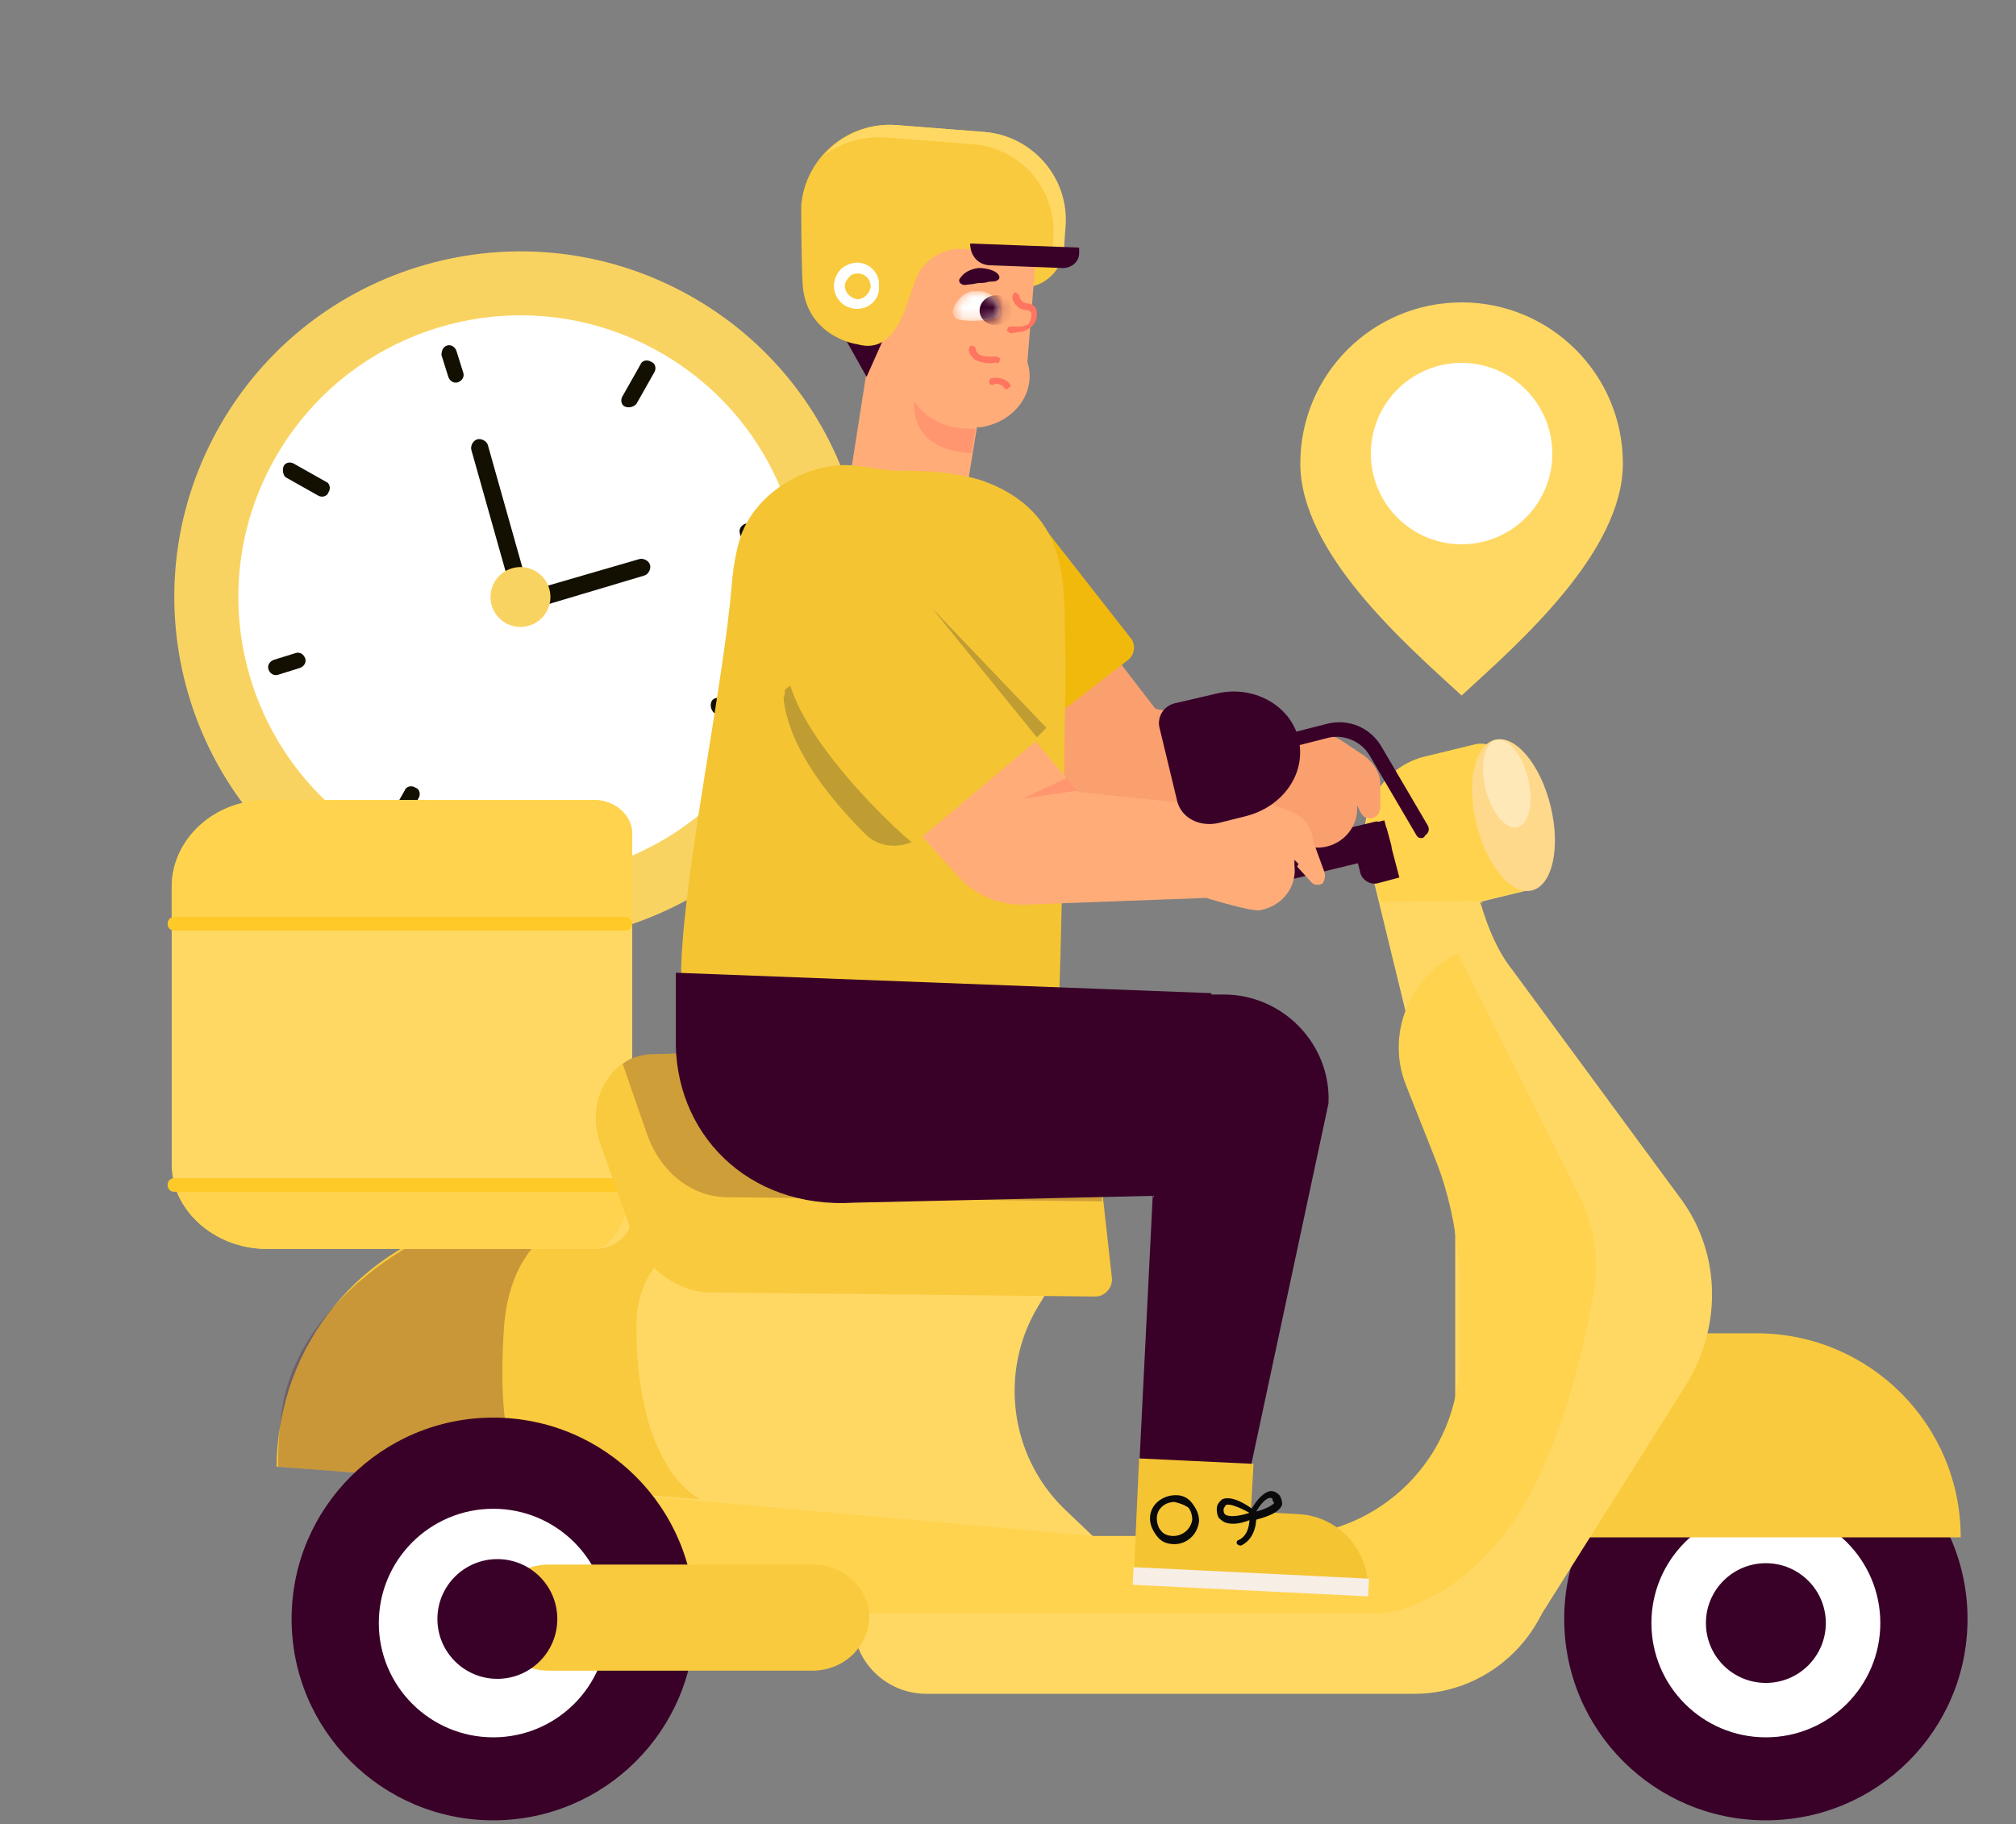 <svg width="200" height="181" viewBox="0 0 200 181" fill="none" xmlns="http://www.w3.org/2000/svg">
<rect x="0" y="0" width="200" height="181" fill="#808080" stroke="none"/>
<path d="M81.674 75.825C90.853 59.257 84.844 38.396 68.252 29.23C51.661 20.064 30.769 26.064 21.59 42.632C12.41 59.199 18.419 80.06 35.011 89.226C51.602 98.392 72.494 92.392 81.674 75.825Z" fill="#F9D361"/>
<path d="M76.115 72.754C83.596 59.252 78.699 42.251 65.177 34.781C51.655 27.311 34.63 32.201 27.149 45.703C19.668 59.204 24.565 76.205 38.086 83.675C51.608 91.145 68.634 86.255 76.115 72.754Z" fill="white"/>
<path d="M62.047 40.357C61.641 40.222 61.506 39.682 61.776 39.278L63.533 36.173C63.669 35.768 64.209 35.633 64.615 35.903C65.02 36.038 65.155 36.578 64.885 36.983L63.128 40.087C62.858 40.357 62.452 40.492 62.047 40.357Z" fill="#130F01"/>
<path d="M38.662 82.604C38.256 82.469 38.121 81.929 38.391 81.524L40.149 78.42C40.284 78.015 40.825 77.88 41.23 78.15C41.636 78.285 41.771 78.825 41.5 79.23L39.743 82.334C39.473 82.739 39.067 82.874 38.662 82.604Z" fill="#130F01"/>
<path d="M70.562 69.647C70.698 69.242 71.238 69.107 71.644 69.377L74.753 71.131C75.158 71.266 75.294 71.806 75.023 72.211C74.888 72.616 74.347 72.751 73.942 72.481L70.833 70.726C70.563 70.456 70.427 70.052 70.562 69.647Z" fill="#130F01"/>
<path d="M28.119 46.296C28.254 45.891 28.794 45.756 29.2 46.026L32.309 47.781C32.714 47.916 32.849 48.456 32.579 48.861C32.444 49.266 31.903 49.401 31.498 49.131L28.389 47.376C28.119 47.241 27.983 46.701 28.119 46.296Z" fill="#130F01"/>
<path d="M73.401 52.91C73.266 52.505 73.536 52.1 73.942 51.965L75.699 51.425C76.104 51.29 76.51 51.56 76.645 51.965C76.78 52.37 76.51 52.775 76.104 52.91L74.347 53.45C73.942 53.585 73.401 53.315 73.401 52.91Z" fill="#130F01"/>
<path d="M26.632 66.407C26.496 66.002 26.767 65.597 27.172 65.462L29.335 64.788C29.741 64.653 30.146 64.922 30.281 65.327C30.416 65.732 30.146 66.137 29.741 66.272L27.578 66.947C27.172 67.082 26.767 66.812 26.632 66.407Z" fill="#130F01"/>
<path d="M57.856 80.984C58.262 80.849 58.667 81.119 58.803 81.524L59.343 83.279C59.478 83.684 59.208 84.089 58.803 84.224C58.397 84.359 57.992 84.089 57.856 83.684L57.316 81.929C57.316 81.524 57.451 81.119 57.856 80.984Z" fill="#FD4932"/>
<path d="M44.339 34.283C44.745 34.148 45.15 34.418 45.285 34.823L45.961 36.983C46.096 37.388 45.826 37.793 45.42 37.928C45.015 38.063 44.609 37.793 44.474 37.388L43.798 35.228C43.798 34.823 43.934 34.418 44.339 34.283Z" fill="#130F01"/>
<path d="M51.774 59.118C51.368 59.254 50.827 58.983 50.692 58.579L46.772 44.676C46.637 44.271 46.907 43.731 47.313 43.596C47.718 43.462 48.259 43.731 48.394 44.136L52.314 58.039C52.449 58.579 52.179 58.983 51.774 59.118Z" fill="#130F01"/>
<path d="M51.233 59.928C51.097 59.523 51.368 58.983 51.773 58.849L63.398 55.474C63.804 55.339 64.344 55.609 64.48 56.014C64.615 56.419 64.344 56.959 63.939 57.094L52.179 60.603C51.773 60.738 51.233 60.468 51.233 59.928Z" fill="#130F01"/>
<path d="M54.234 60.666C55.029 59.231 54.508 57.424 53.071 56.63C51.634 55.837 49.825 56.356 49.03 57.791C48.235 59.226 48.755 61.033 50.192 61.827C51.629 62.621 53.439 62.101 54.234 60.666Z" fill="#F9D361"/>
<path d="M161 45.976C161 54.799 150.647 63.831 145 69C139.353 63.831 129 54.799 129 45.976C129 37.153 136.163 30 145 30C153.837 30 161 37.153 161 45.976Z" fill="#FFD864"/>
<path d="M145 36C143.22 36 141.48 36.528 140 37.517C138.52 38.506 137.366 39.911 136.685 41.556C136.004 43.2 135.826 45.01 136.173 46.756C136.52 48.502 137.377 50.105 138.636 51.364C139.895 52.623 141.498 53.48 143.244 53.827C144.99 54.174 146.8 53.996 148.444 53.315C150.089 52.634 151.494 51.48 152.483 50C153.472 48.52 154 46.78 154 45C153.997 42.614 153.048 40.327 151.36 38.639C149.673 36.952 147.386 36.003 145 36Z" fill="white"/>
<path d="M175.185 180.595C186.234 180.595 195.191 171.652 195.191 160.619C195.191 149.587 186.234 140.643 175.185 140.643C164.136 140.643 155.18 149.587 155.18 160.619C155.18 171.652 164.136 180.595 175.185 180.595Z" fill="#390028"/>
<path d="M175.185 172.362C181.456 172.362 186.539 167.286 186.539 161.024C186.539 154.762 181.456 149.686 175.185 149.686C168.914 149.686 163.831 154.762 163.831 161.024C163.831 167.286 168.914 172.362 175.185 172.362Z" fill="white"/>
<path d="M147.34 132.275H174.239C185.458 132.275 194.515 141.318 194.515 152.521H147.205V132.275H147.34Z" fill="#F9CA3D"/>
<path d="M166.534 118.642L150.043 96.236C148.556 94.347 147.61 92.052 146.934 89.758L146.799 89.488L151.8 88.273C152.206 88.138 152.476 87.733 152.341 87.463L149.503 75.99C149.097 74.506 147.61 73.696 146.258 73.966L141.257 75.18C137.202 76.125 134.634 80.309 135.58 84.359V84.494L140.446 104.47L144.366 98.396V154.14L152.206 161.294L167.345 137.268C170.995 131.195 170.589 123.906 166.534 118.642Z" fill="#FFD864"/>
<path d="M147.07 89.623L146.934 89.353L151.936 88.138C152.341 88.003 152.612 87.598 152.476 87.328L149.638 75.856C149.232 74.371 147.745 73.561 146.394 73.831L141.392 75.046C137.337 75.99 134.769 80.175 135.715 84.224V84.359L136.932 89.488L146.529 89.353C146.934 89.488 146.934 89.623 147.07 89.623Z" fill="#FFD34D"/>
<path d="M91.919 168.043H140.311C148.016 168.043 154.369 161.699 154.369 154.005V152.521H84.62V160.754C84.62 164.803 87.864 168.043 91.919 168.043Z" fill="#FFD864"/>
<path d="M108.545 152.521L28.659 145.502C27.983 145.502 27.578 144.827 27.578 144.287C27.713 143.207 27.713 141.723 27.983 140.778C30.146 129.17 40.419 120.532 52.584 120.532H103.679C105.842 120.532 107.059 122.826 105.977 124.716L103.003 129.575C99.084 136.054 100.165 144.422 105.572 149.686L108.545 152.521Z" fill="#FFD864"/>
<path d="M108.546 120.397H52.585C40.689 120.397 30.687 128.63 28.119 139.833C27.713 141.588 27.443 143.477 27.443 145.502L69.481 148.741C69.481 148.741 63.128 146.042 63.128 131.465C63.128 120.262 78.673 120.262 78.673 120.262" fill="#F9CA3D"/>
<path opacity="0.25" d="M78.672 120.397H50.692C43.258 120.397 29.605 128.63 27.983 139.833C27.713 141.588 27.578 143.477 27.578 145.502L52.99 147.527C52.99 147.527 48.935 146.312 50.016 131.465C50.962 120.397 59.748 120.262 59.748 120.262" fill="#390028"/>
<path d="M26.496 123.906H58.938C61.1 123.906 62.722 122.421 62.722 120.532V82.739C62.722 80.85 60.965 79.365 58.938 79.365H26.496C21.225 79.365 17.034 83.279 17.034 88.003V115.268C16.899 119.992 21.225 123.906 26.496 123.906Z" fill="#FFD864"/>
<path d="M26.496 123.906H58.938C61.1 123.906 62.722 119.452 62.722 117.562C62.722 117.562 17.034 116.483 17.169 117.157C18.116 120.937 21.901 123.906 26.496 123.906Z" fill="#FFD34D"/>
<path d="M62.722 91.108V82.739C62.722 80.85 60.965 79.365 58.937 79.365H26.496C21.224 79.365 17.034 83.279 17.034 88.003V91.377L62.722 91.108Z" fill="#FFD34D"/>
<path d="M62.046 118.237H17.305C16.899 118.237 16.629 117.967 16.629 117.562C16.629 117.158 16.899 116.888 17.305 116.888H62.046C62.452 116.888 62.722 117.158 62.722 117.562C62.722 117.832 62.452 118.237 62.046 118.237Z" fill="#FFC928"/>
<path d="M62.046 92.322H17.305C16.899 92.322 16.629 92.052 16.629 91.647C16.629 91.243 16.899 90.972 17.305 90.972H62.046C62.452 90.972 62.722 91.243 62.722 91.647C62.722 92.052 62.452 92.322 62.046 92.322Z" fill="#FFC928"/>
<path d="M110.303 126.741C110.438 127.685 109.627 128.63 108.681 128.63L70.562 128.225C67.048 128.225 63.804 125.661 62.587 122.016L59.478 113.243C58.126 109.194 60.559 104.875 64.344 104.605L100.841 103.525C104.761 103.39 108.005 106.629 108.545 110.949L110.303 126.741Z" fill="#F9CA3D"/>
<path opacity="0.22" d="M100.841 103.525L64.344 104.605C63.398 104.605 62.452 105.01 61.776 105.55L64.209 112.568C65.561 116.348 68.67 118.777 72.184 118.777L109.357 119.182L108.41 110.949C108.005 106.629 104.626 103.39 100.841 103.525Z" fill="#390028"/>
<path d="M157.613 120.937C157.478 120.397 157.207 119.857 157.072 119.452L144.636 94.617C139.77 96.911 137.472 102.715 139.5 107.709L142.338 114.863C143.961 118.912 144.772 123.366 144.772 127.685V134.839C144.772 144.557 136.932 152.386 127.199 152.386H108.546L55.423 147.662V160.079H84.62H108.681H136.256C141.392 160.079 148.016 155.355 151.665 148.471C155.315 141.723 157.207 133.354 158.018 128.765C158.559 126.336 158.424 123.501 157.613 120.937Z" fill="#FFD34D"/>
<path d="M151.98 88.338C154.011 87.843 154.838 84.096 153.829 79.968C152.82 75.841 150.356 72.896 148.325 73.391C146.294 73.886 145.467 77.634 146.476 81.761C147.485 85.889 149.95 88.833 151.98 88.338Z" fill="#FFD98B"/>
<path opacity="0.39" d="M150.542 82.064C151.702 81.781 152.169 79.615 151.585 77.225C151 74.835 149.586 73.127 148.426 73.41C147.265 73.693 146.798 75.86 147.383 78.249C147.967 80.639 149.381 82.347 150.542 82.064Z" fill="white"/>
<path d="M137.202 85.034L122.739 88.543C122.198 88.678 121.657 88.273 121.522 87.733L121.117 86.248C120.981 85.709 121.387 85.169 121.928 85.034L136.391 81.524C136.932 81.389 137.472 81.794 137.607 82.334L138.013 83.819C138.148 84.359 137.743 84.899 137.202 85.034Z" fill="#390028"/>
<path d="M138.824 87.058L136.796 87.598C135.985 87.868 135.039 87.328 134.904 86.383L133.823 82.199L137.337 81.389L138.824 87.058Z" fill="#390028"/>
<path d="M123.144 89.488C122.063 89.758 120.981 89.083 120.711 88.003L120.441 87.058C120.17 85.978 120.846 84.899 121.928 84.629C123.009 84.359 124.09 85.034 124.361 86.113L124.631 87.058C124.901 88.138 124.226 89.218 123.144 89.488Z" fill="#390028"/>
<path d="M48.935 180.595C59.983 180.595 68.94 171.652 68.94 160.619C68.94 149.587 59.983 140.643 48.935 140.643C37.886 140.643 28.929 149.587 28.929 160.619C28.929 171.652 37.886 180.595 48.935 180.595Z" fill="#390028"/>
<path d="M48.935 172.362C55.206 172.362 60.289 167.286 60.289 161.024C60.289 154.762 55.206 149.686 48.935 149.686C42.664 149.686 37.58 154.762 37.58 161.024C37.58 167.286 42.664 172.362 48.935 172.362Z" fill="white"/>
<path d="M80.565 165.748H54.477C51.368 165.748 48.8 163.454 48.8 160.484C48.8 157.515 51.368 155.22 54.477 155.22H80.565C83.674 155.22 86.242 157.515 86.242 160.484C86.107 163.454 83.674 165.748 80.565 165.748Z" fill="#F9CA3D"/>
<path d="M49.34 166.558C52.625 166.558 55.288 163.899 55.288 160.619C55.288 157.339 52.625 154.68 49.34 154.68C46.056 154.68 43.393 157.339 43.393 160.619C43.393 163.899 46.056 166.558 49.34 166.558Z" fill="#390028"/>
<path d="M175.185 166.963C178.47 166.963 181.133 164.304 181.133 161.024C181.133 157.744 178.47 155.085 175.185 155.085C171.9 155.085 169.238 157.744 169.238 161.024C169.238 164.304 171.9 166.963 175.185 166.963Z" fill="#390028"/>
<path d="M136.932 77.745C136.932 76.665 136.256 75.72 135.445 75.046L133.012 73.426C131.93 72.751 130.714 72.751 129.632 73.291L114.628 70.322L102.057 53.99L93.271 67.487L105.031 81.389L124.901 81.524C127.199 82.604 129.768 84.089 130.443 84.089C132.606 84.224 134.499 82.604 134.634 80.445V79.905L135.039 80.715C135.174 80.849 135.31 81.119 135.58 81.119C136.256 81.389 136.932 80.849 136.932 80.04V77.745Z" fill="#F9A06E"/>
<path d="M111.925 65.463L98.138 76.125L86.107 63.573L102.868 51.425L112.06 63.168C112.736 63.843 112.601 64.923 111.925 65.463Z" fill="#F2B90D"/>
<path d="M105.57 24.489C105.661 22.18 103.921 20.237 101.683 20.149C99.445 20.061 97.557 21.861 97.466 24.17C97.375 26.479 99.115 28.422 101.353 28.511C103.59 28.599 105.479 26.799 105.57 24.489Z" fill="#F9CA3D"/>
<path d="M102.868 22.676C102.868 20.246 100.435 18.087 97.462 18.087L91.379 17.952C88.405 17.817 86.107 19.841 86.107 22.271L86.377 34.283L84.35 47.241C84.079 48.996 85.431 50.48 87.324 50.885L91.919 51.56C93.812 51.83 95.569 50.75 95.84 48.996L96.921 42.382C97.056 42.382 97.191 42.382 97.326 42.382C100.706 41.842 102.868 38.873 101.922 35.903L102.733 25.915L102.868 22.676Z" fill="#FFAC79"/>
<path d="M98.408 37.793C98.408 37.793 99.354 37.523 99.759 38.198Z" fill="#FFAC79"/>
<path d="M99.895 38.603C99.76 38.603 99.624 38.603 99.624 38.468C99.219 37.928 98.543 38.063 98.543 38.198C98.408 38.198 98.138 38.198 98.138 37.928C98.138 37.793 98.137 37.523 98.408 37.523C98.408 37.523 99.489 37.253 100.165 38.063C100.3 38.198 100.3 38.468 100.03 38.468C100.03 38.603 99.895 38.603 99.895 38.603Z" fill="#FF755F"/>
<path d="M95.434 28.21C95.704 28.345 95.975 28.21 96.245 28.21C96.515 28.21 96.921 28.075 97.191 28.075C97.462 28.075 97.732 28.075 98.137 27.94C98.408 27.94 98.813 27.94 98.948 27.805C99.219 27.67 99.219 27.4 98.948 27.13C98.678 26.86 98.002 26.59 97.056 26.59C96.11 26.725 95.569 27.13 95.299 27.535C95.028 27.805 95.164 28.075 95.434 28.21Z" fill="#390028"/>
<path d="M100.976 29.424C100.976 30.099 101.517 30.504 102.057 30.504C102.463 30.504 102.733 30.774 102.733 31.179V31.314C102.733 32.124 102.192 32.664 101.381 32.799H100.3" fill="#FFAC79"/>
<path d="M100.3 33.069C100.165 33.069 100.03 32.934 99.895 32.799C99.895 32.664 100.03 32.394 100.165 32.394H101.246C101.517 32.394 101.787 32.259 102.058 32.124C102.193 31.854 102.328 31.584 102.328 31.314V31.179C102.328 31.044 102.328 31.044 102.193 30.909C102.193 30.909 102.058 30.774 101.922 30.774C101.111 30.774 100.435 30.099 100.435 29.424C100.435 29.29 100.571 29.02 100.706 29.02C100.841 29.02 100.976 29.154 101.111 29.29C101.111 29.694 101.517 30.099 101.922 30.099C102.193 30.099 102.463 30.234 102.598 30.369C102.733 30.504 102.869 30.774 102.869 31.044V31.179C102.869 31.584 102.733 32.124 102.328 32.394C102.058 32.664 101.517 32.934 101.111 32.934L100.3 33.069Z" fill="#FF755F"/>
<mask id="mask0_76_538" style="mask-type:luminance" maskUnits="userSpaceOnUse" x="94" y="28" width="6" height="4">
<path d="M99.219 30.774C99.084 30.099 98.678 29.02 97.191 28.884C96.921 28.884 96.786 28.884 96.515 28.884C95.569 29.02 94.893 29.829 94.623 30.504C94.353 31.044 94.623 31.584 95.164 31.719C96.65 31.989 98.137 31.719 98.813 31.584C99.084 31.584 99.219 31.314 99.219 31.044C99.219 30.909 99.219 30.909 99.219 30.774Z" fill="white"/>
</mask>
<g mask="url(#mask0_76_538)">
<path d="M99.219 30.774C99.084 30.099 98.678 29.02 97.191 28.884C96.921 28.884 96.786 28.884 96.515 28.884C95.569 29.02 94.893 29.829 94.623 30.504C94.353 31.044 94.623 31.584 95.164 31.719C96.65 31.989 98.137 31.719 98.813 31.584C99.084 31.584 99.219 31.314 99.219 31.044C99.219 30.909 99.219 30.909 99.219 30.774Z" fill="white"/>
</g>
<mask id="mask1_76_538" style="mask-type:luminance" maskUnits="userSpaceOnUse" x="94" y="28" width="6" height="4">
<path d="M99.225 30.726C99.062 30.071 98.609 29.034 97.111 28.992C96.839 29.008 96.703 29.016 96.432 29.032C95.487 29.222 94.842 30.059 94.599 30.739C94.35 31.286 94.644 31.8 95.193 31.9C96.697 32.075 98.179 31.72 98.852 31.547C99.124 31.53 99.248 31.257 99.237 30.992C99.231 30.859 99.231 30.859 99.225 30.726Z" fill="white"/>
</mask>
<g mask="url(#mask1_76_538)">
<path d="M98.879 32.251C99.778 32.201 100.476 31.501 100.438 30.687C100.401 29.872 99.642 29.253 98.743 29.302C97.845 29.352 97.147 30.053 97.184 30.867C97.222 31.681 97.981 32.301 98.879 32.251Z" fill="#390028"/>
</g>
<path d="M98.814 35.633C98.814 35.633 96.516 36.038 96.38 34.553Z" fill="#FFAC79"/>
<path d="M98.273 36.038C97.732 36.038 97.056 35.903 96.651 35.633C96.38 35.363 96.11 35.093 96.11 34.688C96.11 34.553 96.245 34.283 96.38 34.283C96.515 34.283 96.786 34.418 96.786 34.553C96.786 34.823 96.921 34.958 97.056 35.093C97.462 35.498 98.543 35.363 98.813 35.363C98.948 35.363 99.219 35.498 99.219 35.633C99.219 35.768 99.084 36.038 98.948 36.038C98.813 35.903 98.543 36.038 98.273 36.038Z" fill="#FF755F"/>
<path opacity="0.41" d="M90.703 39.818C90.703 39.818 92.325 42.787 96.786 42.517L96.38 44.947C96.11 44.947 90.433 44.947 90.703 39.818Z" fill="#FF755F"/>
<path d="M84.079 34.014L85.972 37.388L88.675 31.314C89.081 30.369 87.324 32.124 86.918 31.314L86.513 30.504H86.377C84.35 30.234 82.998 32.394 84.079 34.014Z" fill="#390028"/>
<path d="M85.026 34.148C89.216 35.363 90.027 29.424 90.973 27.4C92.055 25.105 94.893 24.026 97.191 25.105C100.706 26.59 103.004 26.32 105.301 26.185L105.572 22.541C105.977 17.682 102.328 13.498 97.597 13.093L88.946 12.418C84.079 12.013 79.889 15.657 79.484 20.381C79.484 20.381 79.484 25.645 79.619 28.075C79.889 33.339 84.891 34.148 85.026 34.148Z" fill="#F9CA3D"/>
<path d="M105.707 22.541C106.113 17.682 102.463 13.498 97.732 13.093L89.081 12.418C86.242 12.148 83.539 13.363 81.782 15.387C83.404 14.172 85.567 13.498 87.865 13.633L96.516 14.307C101.382 14.712 104.896 18.896 104.491 23.756L104.22 26.32C104.626 26.32 105.031 26.32 105.437 26.185L105.707 22.541Z" fill="#FFD864"/>
<path d="M105.437 26.59L98.273 26.32C97.056 26.32 96.245 25.375 96.245 24.16L107.059 24.565V25.105C107.059 25.915 106.383 26.59 105.437 26.59Z" fill="#390028"/>
<path d="M85.026 30.639C83.674 30.639 82.728 29.559 82.728 28.345C82.728 27.805 82.998 27.13 83.404 26.725C83.809 26.32 84.485 26.05 85.026 26.05C86.242 26.05 87.324 27.13 87.189 28.345C87.324 29.694 86.242 30.639 85.026 30.639ZM85.026 27.13C84.755 27.13 84.35 27.265 84.215 27.535C83.944 27.805 83.809 28.075 83.809 28.345C83.809 29.02 84.35 29.559 85.026 29.694C85.702 29.694 86.242 29.154 86.377 28.48C86.377 27.67 85.837 27.13 85.026 27.13Z" fill="white"/>
<path d="M105.031 55.609C104.896 54.934 104.626 54.26 104.355 53.585C103.004 50.48 100.165 48.591 97.326 47.646C94.758 46.836 91.92 46.701 89.216 46.701C87.189 46.701 85.296 46.026 83.269 46.161C79.213 46.431 75.023 49.131 73.536 53.045C72.996 54.664 72.725 56.419 72.59 58.039C71.779 67.892 67.994 85.573 67.589 95.562C67.318 101.365 71.509 104.47 71.374 110.274V105.415L104.761 107.304L105.031 100.421C105.302 92.727 105.437 84.899 105.572 77.205C105.572 73.291 105.707 69.512 105.707 65.597C105.572 62.358 105.842 58.849 105.031 55.609Z" fill="#F4C433"/>
<path opacity="0.27" d="M90.433 83.549C88.135 81.659 80.295 74.101 78.402 68.027L77.862 68.432C77.862 68.702 77.862 68.972 77.727 69.242C78.267 74.506 82.863 79.77 85.702 82.604C86.918 83.954 88.811 84.224 90.433 83.549Z" fill="#353535"/>
<path opacity="0.27" d="M102.868 73.156L103.815 72.211L92.46 60.333L102.868 73.156Z" fill="#353535"/>
<path d="M131.39 86.518L130.308 83.549L130.173 82.874C129.903 81.794 129.227 80.984 128.145 80.58L125.442 79.5C124.225 79.095 123.009 79.23 122.198 80.04H120.846L106.923 78.555L102.733 73.561L91.514 83.009L95.164 87.058C96.786 88.813 99.084 89.758 101.517 89.758L119.63 89.083C121.928 89.758 124.361 90.433 125.036 90.298C127.199 89.893 128.686 88.003 128.416 85.844V85.304L128.821 85.709L128.686 85.978L130.038 87.463C130.308 87.868 130.984 87.868 131.254 87.598C131.39 87.328 131.525 86.923 131.39 86.518Z" fill="#FFAC79"/>
<path opacity="0.41" d="M106.923 78.42L101.517 79.23C101.517 79.23 105.977 77.07 105.842 77.205C105.842 77.34 106.923 78.555 106.923 78.42Z" fill="#FF755F"/>
<path d="M121.387 98.666H120.17V98.531L67.048 96.507V102.85C66.777 112.298 74.077 119.992 84.755 119.317L114.358 118.642L112.871 148.471L123.685 147.392L131.795 109.464C132.065 103.66 127.334 98.666 121.387 98.666Z" fill="#390028"/>
<path d="M135.715 157.785C135.85 153.87 132.877 150.496 128.957 150.226L124.09 149.956L124.361 145.232L113.006 144.692L112.466 156.57L123.82 157.11L135.715 157.785Z" fill="#F4C433"/>
<path d="M112.46 155.477L112.374 157.229L135.73 158.375L135.816 156.623L112.46 155.477Z" fill="#F7EEE6"/>
<path d="M124.631 150.766C124.496 150.766 124.226 150.631 124.09 150.496C123.955 150.361 123.955 150.091 124.09 149.821C124.766 148.606 125.442 148.066 125.983 147.932C126.253 147.932 126.523 147.932 126.929 148.336C127.199 148.741 127.199 149.146 127.199 149.281C126.929 149.956 126.118 150.361 124.631 150.766ZM125.983 148.606C125.712 148.606 125.172 149.011 124.631 149.956C125.712 149.686 126.253 149.281 126.388 149.146C126.388 149.146 126.388 149.011 126.253 148.876C126.253 148.606 126.118 148.606 125.983 148.606Z" fill="#0A0A0A"/>
<path d="M122.333 151.171C121.792 151.171 121.387 151.036 121.116 150.766C120.846 150.631 120.711 150.226 120.711 149.686C120.711 149.146 121.116 148.876 121.252 148.741C121.927 148.471 122.874 148.741 124.225 149.686C124.496 149.821 124.631 150.226 124.496 150.496C124.361 150.631 124.225 150.766 124.09 150.766C123.414 151.036 122.874 151.171 122.333 151.171ZM121.927 149.281C121.792 149.281 121.792 149.281 121.657 149.281C121.657 149.281 121.522 149.416 121.387 149.686C121.387 149.956 121.387 150.091 121.522 150.226C121.792 150.496 122.739 150.496 123.955 150.091C123.009 149.551 122.198 149.281 121.927 149.281Z" fill="#0A0A0A"/>
<path d="M123.009 153.33C122.874 153.33 122.739 153.195 122.739 153.195C122.603 153.06 122.739 152.791 122.874 152.791C124.09 152.251 123.955 150.496 123.955 150.496C123.955 150.361 124.09 150.091 124.226 150.091C124.361 150.091 124.631 150.226 124.631 150.361C124.631 150.496 124.766 152.521 123.144 153.33C123.144 153.33 123.144 153.33 123.009 153.33Z" fill="#0A0A0A"/>
<path d="M116.521 153.195C116.386 153.195 116.386 153.195 116.521 153.195C115.71 153.195 115.169 152.926 114.764 152.386C114.358 151.846 114.088 151.306 114.088 150.631C114.088 149.281 115.304 148.336 116.656 148.336C117.332 148.336 117.872 148.606 118.278 149.146C118.683 149.686 118.954 150.226 118.954 150.901C118.819 152.251 117.737 153.195 116.521 153.195ZM116.521 149.011C115.575 149.011 114.764 149.686 114.764 150.631C114.764 151.036 114.899 151.576 115.169 151.846C115.439 152.251 115.98 152.386 116.386 152.386C117.332 152.386 118.143 151.711 118.278 150.766C118.278 150.361 118.143 149.821 117.872 149.551C117.467 149.281 117.061 149.146 116.521 149.011Z" fill="#0A0A0A"/>
<path d="M116.521 69.782L120.576 68.837C124.225 67.892 128.01 69.917 128.821 73.291C129.632 76.665 127.334 80.04 123.55 80.984L120.846 81.659C118.954 82.064 117.196 81.12 116.791 79.5L115.034 72.211C114.763 71.131 115.439 70.052 116.521 69.782Z" fill="#390028"/>
<path d="M140.987 83.144C140.717 83.144 140.581 83.009 140.446 82.739L135.85 74.911C135.039 73.561 133.417 72.886 131.93 73.156L125.037 74.911C124.631 75.046 124.361 74.776 124.226 74.371C124.09 73.966 124.361 73.696 124.766 73.561L131.66 71.806C133.823 71.266 135.986 72.211 137.067 74.101L141.663 81.929C141.798 82.199 141.798 82.604 141.392 82.874C141.257 83.144 141.122 83.144 140.987 83.144Z" fill="#390028"/>
</svg>
